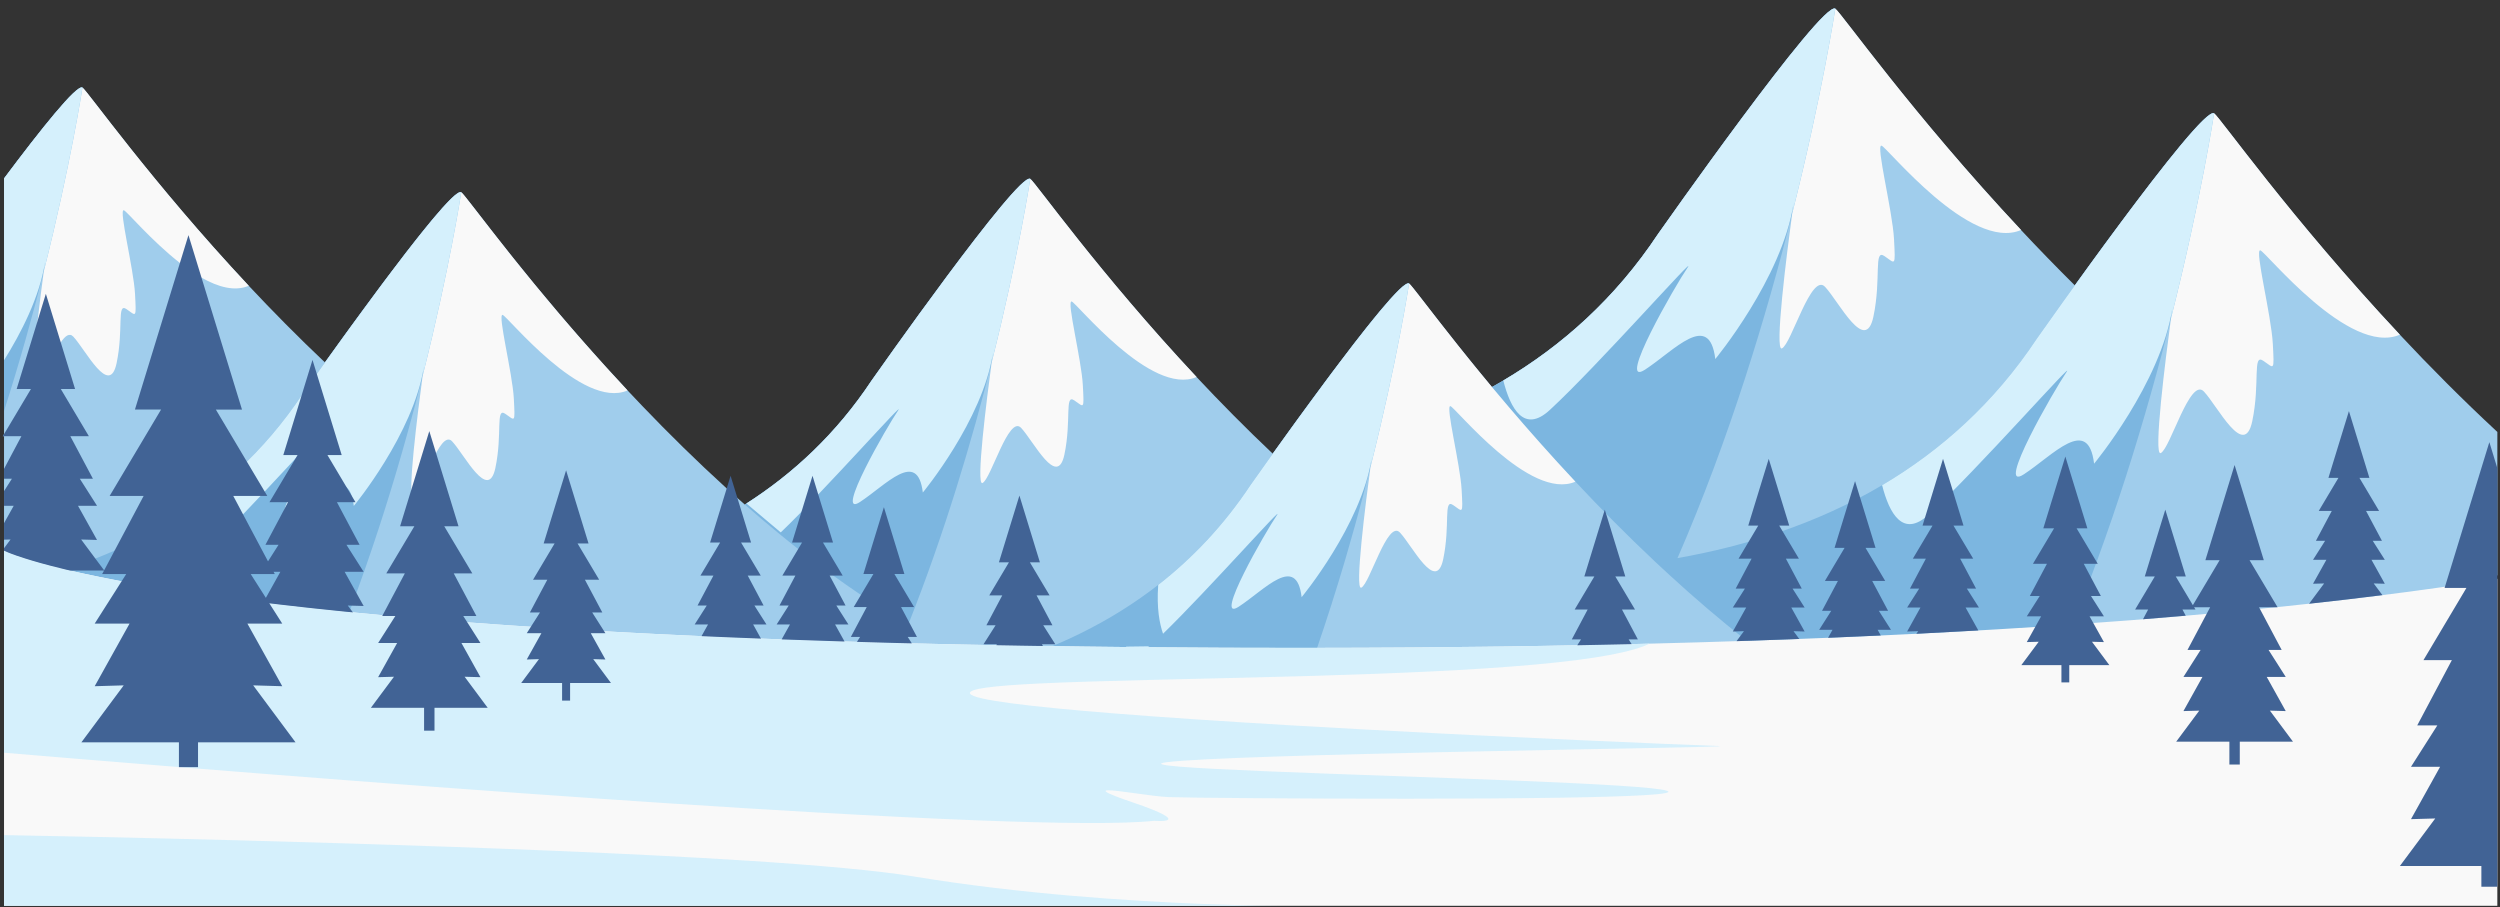 <svg xmlns="http://www.w3.org/2000/svg" xmlns:xlink="http://www.w3.org/1999/xlink" width="576" zoomAndPan="magnify" viewBox="0 0 432 156.75" height="209" preserveAspectRatio="xMidYMid meet" version="1.0"><rect x="0" y="0" width="432" height="156.75" fill="#333333" stroke="none"/><defs><clipPath id="e1b8f99e73"><path d="M 0.344 1 L 431.656 1 L 431.656 138 L 0.344 138 Z M 0.344 1 " clip-rule="nonzero"/></clipPath><clipPath id="3c1ac8cbb6"><path d="M 0.344 1 L 383 1 L 383 120 L 0.344 120 Z M 0.344 1 " clip-rule="nonzero"/></clipPath><clipPath id="b89398ebe0"><path d="M 0.344 1 L 431.656 1 L 431.656 156.5 L 0.344 156.5 Z M 0.344 1 " clip-rule="nonzero"/></clipPath><clipPath id="9323d46e6d"><path d="M 0.344 1 L 383 1 L 383 156.5 L 0.344 156.5 Z M 0.344 1 " clip-rule="nonzero"/></clipPath><clipPath id="643ace845c"><path d="M 0.344 40 L 431.656 40 L 431.656 154 L 0.344 154 Z M 0.344 40 " clip-rule="nonzero"/></clipPath></defs><g clip-path="url(#e1b8f99e73)"><path fill="#a0cdec" d="M 431.543 74.641 L 431.543 99.422 L 277.312 137.68 L 40.207 128.27 C 40.207 128.27 0.695 95.582 0.695 95.16 L 0.695 75.371 L 0.488 75.371 L 0.695 75.023 L 0.695 30.836 C 7 22.406 13.281 14.516 14.254 15.137 C 15.09 15.68 26.125 31.379 42.984 49.379 C 47.055 53.719 51.465 58.199 56.148 62.625 C 63.328 52.598 78.172 32.234 79.715 33.227 C 80.418 33.684 88.289 44.797 100.762 58.988 C 103.156 61.719 105.723 64.562 108.441 67.465 C 109.273 68.352 110.117 69.246 110.984 70.145 C 115.492 74.859 120.383 79.68 125.57 84.398 C 126.184 84.949 126.801 85.504 127.422 86.055 C 127.844 86.434 128.27 86.809 128.699 87.184 C 136.926 81.973 144.484 75 150.629 65.73 C 150.629 65.73 175.996 29.594 178.035 30.91 C 178.875 31.453 189.906 47.148 206.766 65.148 C 210.836 69.492 215.246 73.969 219.934 78.398 C 227.105 68.367 241.953 48.004 243.496 48.992 C 244.062 49.359 249.281 56.641 257.805 66.879 C 258.465 66.512 259.117 66.141 259.77 65.754 C 269.84 59.797 279.109 51.598 286.531 40.398 C 286.531 40.398 314.867 0.039 317.148 1.504 C 318.086 2.105 330.402 19.645 349.234 39.746 C 352.18 42.891 355.285 46.098 358.527 49.309 C 359.352 48.176 360.211 46.977 361.121 45.73 C 361.434 45.301 361.75 44.867 362.074 44.422 C 362.844 43.367 363.637 42.285 364.441 41.195 C 364.57 41.02 364.699 40.844 364.832 40.668 C 365.57 39.664 366.32 38.652 367.074 37.645 C 367.262 37.391 367.453 37.137 367.637 36.887 C 368.977 35.105 370.305 33.348 371.594 31.672 C 372.379 30.656 373.145 29.668 373.887 28.73 C 374.133 28.418 374.379 28.105 374.621 27.805 C 374.824 27.551 375.023 27.301 375.223 27.055 C 377.148 24.656 378.859 22.652 380.152 21.324 C 380.199 21.27 380.25 21.223 380.297 21.176 C 380.742 20.727 381.133 20.359 381.469 20.086 C 381.551 20.023 381.633 19.961 381.703 19.906 C 381.773 19.859 381.84 19.816 381.898 19.777 C 381.934 19.75 381.973 19.73 382.004 19.711 C 382.055 19.688 382.098 19.66 382.141 19.645 C 382.176 19.621 382.207 19.609 382.242 19.602 C 382.262 19.586 382.285 19.578 382.305 19.578 C 382.328 19.566 382.355 19.562 382.379 19.559 C 382.469 19.539 382.547 19.547 382.605 19.586 C 383.543 20.195 395.863 37.73 414.695 57.836 C 419.855 63.344 425.504 69.039 431.543 74.641 Z M 431.543 74.641 " fill-opacity="1" fill-rule="nonzero"/></g><g clip-path="url(#3c1ac8cbb6)"><path fill="#7cb6e0" d="M 144.004 99.469 C 141.953 97.977 139.926 96.441 137.93 94.871 C 136.828 94.008 135.738 93.133 134.66 92.242 C 132.637 90.586 130.648 88.898 128.703 87.184 C 136.93 81.977 144.484 75 150.629 65.727 C 150.629 65.727 175.996 29.594 178.035 30.91 C 178.035 30.91 176.031 44.094 171.355 62.66 C 168.004 75.961 163.273 92.016 156.934 107.949 L 156.93 107.949 C 156.594 107.758 156.258 107.559 155.922 107.355 C 155.785 107.273 155.641 107.191 155.504 107.105 C 153.086 105.656 150.699 104.117 148.34 102.512 C 146.883 101.527 145.438 100.508 144.004 99.469 Z M 0.695 30.836 L 0.695 71.027 C 3.438 62.465 5.711 54.258 7.566 46.898 C 12.246 28.332 14.254 15.141 14.254 15.141 C 13.281 14.516 7 22.41 0.695 30.836 Z M 351.988 58.484 C 344.566 69.688 335.301 77.887 325.23 83.844 C 313.961 90.508 301.691 94.352 289.871 96.441 C 298.852 75.828 305.312 54.305 309.68 36.973 C 314.906 16.238 317.145 1.504 317.145 1.504 C 314.871 0.039 286.535 40.398 286.535 40.398 C 279.105 51.602 269.84 59.805 259.773 65.754 C 259.121 66.137 258.465 66.516 257.809 66.879 C 261.898 71.797 266.754 77.391 272.23 83.23 C 276.477 87.766 281.09 92.445 286.008 97.066 C 286.848 97.855 287.695 98.645 288.551 99.422 C 292.785 103.305 297.227 107.113 301.828 110.734 L 301.832 110.734 C 303.523 112.059 305.23 113.359 306.965 114.633 C 323.09 113.66 340.105 112.629 356.574 111.637 C 364.91 91.918 370.973 71.586 375.141 55.062 C 380.367 34.324 382.605 19.59 382.605 19.59 C 380.332 18.125 351.988 58.484 351.988 58.484 Z M 219.934 78.398 C 219.75 78.652 219.57 78.898 219.398 79.141 C 217.375 81.973 216.086 83.812 216.086 83.812 C 209.441 93.848 201.145 101.188 192.129 106.516 C 189.793 107.898 187.406 109.145 184.988 110.27 C 183.949 110.75 182.902 111.211 181.852 111.648 L 181.848 111.648 C 179.961 112.438 178.062 113.156 176.152 113.805 C 174.609 114.332 173.07 114.816 171.527 115.258 C 170.918 115.43 170.316 115.598 169.715 115.758 C 168.301 116.137 166.883 116.48 165.473 116.797 C 162.484 117.469 159.512 117.996 156.578 118.422 C 155.727 118.539 154.879 118.652 154.035 118.754 C 153.438 118.828 152.852 118.898 152.266 118.961 C 150.277 119.172 148.32 119.34 146.395 119.461 C 144.133 119.609 141.918 119.691 139.77 119.73 C 174.852 119.848 216.34 119.75 224.918 119.453 C 225.246 118.574 225.566 117.699 225.883 116.816 C 226.473 115.191 227.043 113.562 227.594 111.949 L 227.598 111.949 C 229.309 106.965 230.863 102.059 232.273 97.316 C 232.43 96.777 232.59 96.242 232.746 95.703 C 233.227 94.066 233.688 92.453 234.129 90.855 C 235.105 87.355 235.996 83.969 236.809 80.75 C 237.301 78.805 237.762 76.914 238.195 75.098 C 241.891 59.562 243.496 48.992 243.496 48.992 C 241.957 48.004 227.109 68.367 219.934 78.398 Z M 56.148 62.625 C 55.637 63.344 55.164 64.008 54.738 64.605 C 53.23 66.727 52.305 68.047 52.305 68.047 C 52.242 68.141 52.18 68.234 52.113 68.324 C 49.238 72.617 46.066 76.418 42.664 79.773 C 38.227 84.145 33.398 87.762 28.344 90.75 C 25.559 92.395 22.707 93.852 19.816 95.133 C 18.711 95.621 17.598 96.086 16.48 96.523 C 14.762 97.207 13.031 97.828 11.297 98.398 C 11.297 98.398 33.426 106.301 57.738 112.426 C 58.07 111.621 58.395 110.812 58.715 110 C 59.277 108.59 59.824 107.176 60.363 105.758 C 60.426 105.586 60.488 105.418 60.555 105.246 C 60.629 105.047 60.707 104.852 60.773 104.652 C 61.055 103.922 61.32 103.195 61.586 102.465 C 61.727 102.094 61.859 101.719 61.992 101.348 C 65.273 92.285 68.047 83.348 70.344 75.086 C 71.324 71.586 72.215 68.207 73.027 64.984 C 77.707 46.418 79.715 33.227 79.715 33.227 C 78.176 32.234 63.332 52.598 56.148 62.625 Z M 56.148 62.625 " fill-opacity="1" fill-rule="nonzero"/></g><g clip-path="url(#b89398ebe0)"><path fill="#f9f9f9" d="M 309.68 36.973 C 314.906 16.238 317.145 1.504 317.145 1.504 C 318.082 2.109 330.406 19.645 349.238 39.746 C 340.457 43.523 326.02 25.332 325.117 25.168 C 324.105 24.988 327.016 36.363 327.285 41.312 C 327.547 46.266 327.523 45.531 325.625 44.246 C 323.727 42.969 325.117 48.102 323.727 54.703 C 322.332 61.312 317.781 52.137 315.375 49.57 C 312.973 47 309.555 59.477 307.91 60.207 C 306.598 60.793 308.758 43.82 309.68 36.973 Z M 169.77 83.469 C 171.242 82.809 174.297 71.641 176.453 73.941 C 178.605 76.238 182.684 84.449 183.93 78.543 C 185.172 72.629 183.93 68.027 185.629 69.18 C 187.324 70.324 187.352 70.988 187.113 66.551 C 186.875 62.117 184.27 51.93 185.176 52.094 C 185.984 52.246 198.902 68.527 206.77 65.148 C 189.906 47.148 178.875 31.453 178.035 30.91 C 178.035 30.91 176.031 44.098 171.355 62.664 C 170.527 68.793 168.594 83.988 169.77 83.469 Z M 5.984 67.695 C 7.004 67.246 8.785 61.742 10.5 59.168 C 11.258 58.031 12.008 57.469 12.668 58.172 C 14.82 60.469 18.898 68.684 20.145 62.77 C 21.391 56.855 20.145 52.262 21.844 53.406 C 23.543 54.555 23.566 55.215 23.332 50.785 C 23.086 46.348 20.484 36.164 21.391 36.328 C 21.84 36.41 26.074 41.531 31.094 45.441 C 32.305 46.387 33.562 47.262 34.824 47.977 C 37.688 49.605 40.574 50.414 42.984 49.383 C 26.125 31.379 15.09 15.68 14.254 15.137 C 14.254 15.137 12.246 28.328 7.566 46.895 C 7.281 49.012 6.867 52.203 6.492 55.453 C 5.777 61.633 5.215 68.039 5.984 67.695 Z M 373.371 78.293 C 375.016 77.562 378.434 65.086 380.836 67.656 C 383.238 70.219 387.793 79.398 389.188 72.793 C 390.578 66.191 389.188 61.051 391.086 62.336 C 392.984 63.617 393.008 64.355 392.742 59.402 C 392.477 54.449 389.566 43.07 390.578 43.258 C 391.48 43.418 405.91 61.605 414.695 57.836 C 395.863 37.73 383.543 20.195 382.605 19.59 C 382.605 19.59 380.367 34.324 375.141 55.062 C 374.215 61.902 372.059 78.875 373.371 78.293 Z M 235.227 101.551 C 236.699 100.895 239.758 89.73 241.914 92.027 C 244.062 94.324 248.137 102.535 249.387 96.625 C 250.629 90.711 249.387 86.117 251.086 87.266 C 252.785 88.41 252.812 89.07 252.57 84.637 C 252.328 80.203 249.727 70.016 250.629 70.18 C 251.438 70.328 264.363 86.617 272.227 83.234 C 255.367 65.234 244.332 49.535 243.496 48.996 C 243.496 48.996 241.492 62.184 236.812 80.75 C 235.984 86.879 234.055 102.078 235.227 101.551 Z M 71.445 85.785 C 72.918 85.129 75.977 73.965 78.125 76.262 C 80.277 78.559 84.355 86.77 85.602 80.855 C 86.848 74.945 85.602 70.348 87.305 71.5 C 89.004 72.645 89.023 73.305 88.789 68.871 C 88.547 64.438 85.945 54.25 86.848 54.414 C 87.656 54.562 100.582 70.844 108.441 67.469 C 91.582 49.465 80.547 33.77 79.711 33.227 C 79.711 33.227 77.703 46.418 73.027 64.984 C 72.203 71.113 70.27 86.309 71.445 85.785 Z M 422.492 101.391 C 406.586 103.668 385.516 106.016 358.121 107.914 C 341.711 109.051 323.035 110.027 301.832 110.734 L 301.828 110.734 C 296.406 110.918 290.816 111.082 285.062 111.223 L 285.059 111.223 C 284.324 111.242 283.59 111.262 282.852 111.281 C 277.629 111.406 272.266 111.512 266.762 111.609 C 265.496 111.629 264.219 111.645 262.938 111.668 C 261.922 111.688 260.898 111.699 259.871 111.715 C 259.609 111.715 259.344 111.719 259.078 111.727 C 258.07 111.738 257.059 111.75 256.039 111.762 C 252.477 111.805 248.859 111.84 245.184 111.871 C 244.254 111.879 243.32 111.883 242.383 111.891 C 240.535 111.906 238.672 111.914 236.797 111.922 C 236.176 111.926 235.547 111.93 234.918 111.93 C 234.918 111.93 234.918 111.93 234.914 111.93 C 234.066 111.938 233.215 111.938 232.359 111.938 C 230.781 111.945 229.195 111.949 227.598 111.949 L 227.594 111.949 C 226.449 111.953 225.297 111.953 224.141 111.953 C 220.789 111.953 217.484 111.949 214.23 111.938 C 213.164 111.938 212.102 111.93 211.047 111.926 C 206.73 111.91 202.508 111.879 198.363 111.844 C 197.121 111.836 195.879 111.824 194.656 111.809 C 192.18 111.785 189.742 111.758 187.332 111.727 C 187.328 111.727 187.328 111.727 187.328 111.727 C 185.48 111.707 183.656 111.68 181.852 111.652 C 181.848 111.656 181.844 111.652 181.844 111.652 C 180.934 111.641 180.035 111.625 179.141 111.613 C 178.527 111.602 177.914 111.59 177.305 111.582 C 177.02 111.578 176.742 111.57 176.457 111.566 C 176.215 111.566 175.973 111.559 175.734 111.555 C 174.465 111.535 173.207 111.512 171.961 111.484 C 170.102 111.453 168.266 111.418 166.445 111.379 C 165.863 111.367 165.289 111.352 164.715 111.34 C 164.141 111.328 163.574 111.312 163.008 111.301 L 163.004 111.301 C 160.777 111.254 158.578 111.199 156.41 111.145 C 156.152 111.137 155.898 111.129 155.645 111.125 C 155.328 111.117 155.012 111.105 154.699 111.098 C 152.262 111.035 149.863 110.965 147.5 110.898 C 146.98 110.879 146.461 110.867 145.941 110.848 C 142.227 110.738 138.605 110.613 135.07 110.488 C 133.871 110.441 132.68 110.398 131.5 110.348 C 131.414 110.348 131.328 110.344 131.242 110.34 C 130.453 110.309 129.664 110.281 128.883 110.246 C 128.227 110.227 127.582 110.195 126.938 110.168 C 126.102 110.133 125.27 110.102 124.445 110.066 C 123.621 110.031 122.801 109.992 121.988 109.957 C 121.734 109.949 121.477 109.938 121.223 109.926 C 120.477 109.895 119.738 109.859 119.004 109.824 C 117.617 109.758 116.25 109.695 114.898 109.629 C 114.426 109.609 113.949 109.582 113.48 109.562 C 112.535 109.516 111.598 109.465 110.672 109.418 C 110.211 109.398 109.75 109.371 109.289 109.344 C 108.367 109.297 107.457 109.25 106.551 109.199 C 105.648 109.152 104.754 109.102 103.863 109.051 C 102.805 108.996 101.754 108.934 100.719 108.871 C 99.941 108.824 99.172 108.781 98.406 108.734 C 97.309 108.664 96.223 108.602 95.145 108.531 C 90.094 108.215 85.297 107.879 80.75 107.539 C 80.008 107.477 79.266 107.422 78.535 107.367 C 76.039 107.168 73.617 106.969 71.273 106.766 C 70.949 106.742 70.625 106.711 70.309 106.684 C 69.625 106.625 68.949 106.566 68.277 106.504 C 68.051 106.488 67.82 106.465 67.598 106.445 C 67.098 106.402 66.602 106.355 66.117 106.312 C 64.359 106.148 62.648 105.988 60.98 105.82 C 60.773 105.805 60.566 105.781 60.359 105.758 C 60.152 105.738 59.949 105.723 59.75 105.699 C 59.023 105.629 58.301 105.555 57.594 105.48 C 56.441 105.363 55.309 105.242 54.195 105.125 C 53.598 105.059 53.008 104.996 52.422 104.93 C 51.25 104.801 50.105 104.672 48.984 104.535 C 48.703 104.508 48.426 104.473 48.148 104.438 C 47.914 104.414 47.684 104.387 47.453 104.355 C 47.16 104.32 46.867 104.285 46.574 104.254 C 46.562 104.254 46.547 104.25 46.535 104.25 C 46.18 104.207 45.832 104.164 45.484 104.121 C 45.133 104.078 44.777 104.031 44.426 103.992 C 44.078 103.945 43.73 103.906 43.387 103.863 C 42.328 103.73 41.289 103.594 40.273 103.457 C 39.922 103.414 39.574 103.367 39.227 103.32 C 36.895 103.004 34.695 102.691 32.621 102.379 C 32.289 102.332 31.961 102.281 31.641 102.234 C 31.406 102.195 31.172 102.16 30.938 102.125 C 30.707 102.09 30.473 102.051 30.246 102.02 C 30.191 102.004 30.137 102 30.086 101.992 C 29.676 101.93 29.266 101.863 28.863 101.797 C 26.859 101.477 24.988 101.16 23.238 100.848 C 22.891 100.785 22.539 100.723 22.199 100.66 C 21.801 100.59 21.406 100.516 21.02 100.441 C 21.004 100.438 20.992 100.438 20.98 100.434 C 20.723 100.387 20.473 100.34 20.219 100.293 C 18.137 99.895 16.254 99.512 14.559 99.141 C 14.297 99.086 14.043 99.027 13.789 98.973 C 13.539 98.918 13.297 98.859 13.059 98.809 C 12.734 98.734 12.422 98.664 12.113 98.59 C 11.836 98.527 11.562 98.461 11.293 98.402 L 11.289 98.402 C 11.125 98.359 10.969 98.316 10.805 98.281 C 8.027 97.609 5.934 97.008 4.391 96.52 C 4.309 96.496 4.227 96.473 4.145 96.441 C 3.199 96.145 2.477 95.887 1.941 95.684 C 1.867 95.652 1.797 95.625 1.734 95.602 C 1.641 95.566 1.555 95.531 1.473 95.496 C 1.43 95.48 1.387 95.461 1.344 95.445 C 0.891 95.262 0.695 95.16 0.695 95.16 L 0.695 156.523 L 431.539 156.523 L 431.539 100.016 C 428.73 100.469 425.719 100.926 422.492 101.391 Z M 422.492 101.391 " fill-opacity="1" fill-rule="nonzero"/></g><g clip-path="url(#9323d46e6d)"><path fill="#d5f0fc" d="M 317.145 1.504 C 317.145 1.504 314.906 16.234 309.68 36.973 C 309.773 36.258 309.855 35.652 309.922 35.195 C 307.922 48.121 296.402 62.043 296.402 62.043 C 295.387 53.605 289.316 60.578 284.258 63.879 C 279.191 67.18 289.57 49.199 291.594 46.266 C 293.613 43.328 276.156 63.141 267.805 70.844 C 263.383 74.934 261.016 70.664 259.77 65.754 C 269.84 59.801 279.105 51.602 286.531 40.395 C 286.535 40.398 314.871 0.039 317.145 1.504 Z M 178.035 30.91 C 175.996 29.594 150.629 65.73 150.629 65.73 C 144.559 74.895 137.109 81.809 128.988 87.004 L 134.914 92 C 142.699 84.551 156.887 68.473 155.156 70.988 C 153.344 73.609 144.059 89.707 148.59 86.754 C 153.121 83.793 158.555 77.555 159.465 85.109 C 159.465 85.109 169.781 72.645 171.566 61.074 C 171.512 61.484 171.438 62.023 171.355 62.664 C 176.031 44.094 178.035 30.91 178.035 30.91 Z M 7.566 46.895 C 12.25 28.328 14.254 15.137 14.254 15.137 C 13.281 14.516 7 22.406 0.695 30.836 L 0.695 62.25 C 3.598 57.629 6.848 51.344 7.781 45.301 C 7.727 45.715 7.652 46.254 7.566 46.895 Z M 382.605 19.59 C 380.332 18.125 351.988 58.484 351.988 58.484 C 344.566 69.688 335.301 77.887 325.23 83.844 C 326.477 88.754 328.84 93.016 333.266 88.934 C 341.617 81.23 359.078 61.418 357.051 64.355 C 355.027 67.289 344.648 85.27 349.715 81.965 C 354.773 78.668 360.848 71.695 361.859 80.125 C 361.859 80.125 373.383 66.211 375.379 53.281 C 375.312 53.742 375.238 54.344 375.141 55.062 C 380.367 34.324 382.605 19.59 382.605 19.59 Z M 35.535 95.312 C 43.016 88.41 58.645 70.672 56.832 73.305 C 55.023 75.93 45.73 92.031 50.262 89.07 C 54.793 86.117 60.227 79.871 61.137 87.426 C 61.137 87.426 71.453 74.965 73.242 63.391 C 73.184 63.809 73.113 64.34 73.027 64.984 C 77.703 46.418 79.711 33.227 79.711 33.227 C 77.672 31.918 52.305 68.051 52.305 68.051 C 45.656 78.078 37.355 85.422 28.344 90.754 C 29.457 95.148 31.574 98.969 35.535 95.312 Z M 157.875 151.449 C 151.656 150.422 141.43 149.516 129.078 148.723 C 109.07 147.441 83.484 146.465 60.309 145.754 L 60.305 145.754 C 53.672 145.551 47.238 145.367 41.188 145.207 C 21.418 144.688 5.746 144.395 0.695 144.305 L 0.695 156.523 L 221.246 156.523 C 220.938 156.523 215.816 156.516 207.883 156.203 C 195.52 155.719 176.336 154.5 157.875 151.449 Z M 220.617 89.07 C 218.805 91.699 209.516 107.797 214.047 104.84 C 218.578 101.883 224.016 95.641 224.922 103.191 C 224.922 103.191 235.242 90.73 237.027 79.16 C 236.969 79.574 236.898 80.109 236.809 80.75 C 241.492 62.184 243.496 48.996 243.496 48.996 C 241.457 47.684 216.086 83.816 216.086 83.816 C 211.465 90.789 206.043 96.465 200.141 101.07 C 199.836 105.098 200.391 107.836 200.973 109.512 C 208.867 101.832 222.301 86.625 220.617 89.07 Z M 288.094 136.664 C 286.52 136.047 276.031 135.473 262.828 134.93 L 262.82 134.93 C 248.934 134.359 232.051 133.82 219.383 133.297 C 219.07 133.281 218.77 133.273 218.469 133.258 L 218.465 133.258 C 205.863 132.734 197.758 132.223 201.617 131.711 C 204.293 131.359 211.34 131.031 220.473 130.73 C 225.137 130.574 230.344 130.426 235.785 130.289 C 235.789 130.289 235.789 130.289 235.793 130.289 C 240.062 130.18 244.48 130.078 248.895 129.98 L 248.906 129.98 C 250.246 129.953 251.586 129.922 252.918 129.895 C 259.629 129.75 266.234 129.621 272.211 129.508 C 276.035 129.434 279.602 129.363 282.777 129.305 L 282.789 129.305 C 292.781 129.105 298.898 128.973 296.914 128.91 C 295.914 128.883 292.508 128.75 287.414 128.531 C 283.559 128.371 278.734 128.164 273.25 127.91 C 267.66 127.656 261.383 127.367 254.746 127.039 L 254.742 127.039 C 252.539 126.926 250.301 126.812 248.035 126.699 L 248.031 126.699 C 240.086 126.293 231.805 125.844 223.707 125.375 L 223.703 125.375 C 223.359 125.355 223.016 125.332 222.676 125.316 C 211.625 124.66 200.957 123.961 192.004 123.238 C 178.031 122.113 168.23 120.949 167.629 119.867 C 167.152 119.016 171.785 118.492 179.465 118.113 C 184.723 117.859 191.402 117.668 198.855 117.488 L 198.859 117.488 C 207.203 117.277 216.516 117.086 225.883 116.816 C 229.789 116.707 233.695 116.582 237.555 116.441 L 237.559 116.441 C 250.867 115.945 263.477 115.227 272.645 114.035 L 272.648 114.035 C 276.602 113.52 279.91 112.922 282.363 112.211 C 283.43 111.906 284.332 111.574 285.059 111.223 C 284.324 111.242 283.59 111.258 282.852 111.281 C 277.629 111.406 272.266 111.512 266.762 111.605 C 265.496 111.629 264.223 111.645 262.938 111.668 C 261.922 111.68 260.898 111.695 259.871 111.715 C 259.609 111.715 259.344 111.719 259.074 111.723 C 258.07 111.738 257.059 111.75 256.039 111.762 C 252.477 111.805 248.859 111.84 245.184 111.871 C 244.254 111.879 243.32 111.883 242.383 111.891 C 240.535 111.902 238.676 111.914 236.797 111.922 C 236.176 111.926 235.547 111.93 234.918 111.93 C 234.918 111.93 234.918 111.93 234.914 111.93 C 234.066 111.934 233.215 111.938 232.355 111.938 C 230.781 111.945 229.195 111.949 227.598 111.949 L 227.594 111.949 C 226.453 111.953 225.297 111.953 224.141 111.953 C 220.789 111.953 217.484 111.949 214.23 111.934 C 213.164 111.934 212.102 111.93 211.047 111.926 C 206.73 111.906 202.508 111.879 198.363 111.844 L 198.352 111.844 C 198.43 111.793 198.504 111.734 198.586 111.68 L 194.57 111.734 C 194.594 111.762 194.621 111.789 194.645 111.809 C 193.668 111.801 192.695 111.789 191.734 111.777 C 191.699 111.777 191.668 111.777 191.633 111.777 C 190.188 111.762 188.758 111.746 187.332 111.727 C 187.328 111.727 187.328 111.727 187.328 111.727 C 185.48 111.707 183.656 111.68 181.852 111.648 C 181.848 111.652 181.84 111.648 181.84 111.648 C 180.934 111.641 180.035 111.625 179.141 111.609 C 178.523 111.602 177.914 111.59 177.305 111.582 C 177.02 111.574 176.738 111.57 176.457 111.566 C 176.215 111.562 175.973 111.559 175.734 111.555 C 174.465 111.531 173.207 111.512 171.961 111.484 C 170.102 111.449 168.262 111.418 166.445 111.379 C 165.863 111.363 165.289 111.352 164.715 111.34 C 164.141 111.324 163.574 111.312 163.008 111.301 L 163 111.301 C 160.777 111.254 158.578 111.195 156.41 111.145 C 156.152 111.137 155.898 111.125 155.645 111.125 C 155.324 111.113 155.012 111.105 154.699 111.098 C 152.258 111.035 149.863 110.965 147.5 110.895 C 146.98 110.879 146.457 110.867 145.938 110.848 C 142.227 110.734 138.602 110.613 135.07 110.484 C 133.871 110.438 132.68 110.395 131.5 110.348 C 131.414 110.348 131.328 110.344 131.242 110.34 C 130.449 110.309 129.664 110.281 128.879 110.246 C 128.227 110.223 127.578 110.191 126.934 110.168 C 126.102 110.133 125.27 110.098 124.445 110.062 C 123.621 110.031 122.801 109.996 121.988 109.957 C 121.734 109.945 121.477 109.938 121.223 109.922 C 120.477 109.891 119.738 109.859 119 109.824 C 117.617 109.758 116.246 109.695 114.898 109.629 C 114.426 109.609 113.949 109.582 113.477 109.562 C 112.535 109.512 111.598 109.465 110.672 109.418 C 110.207 109.398 109.75 109.371 109.289 109.344 C 108.367 109.297 107.453 109.25 106.551 109.199 C 105.648 109.152 104.754 109.098 103.863 109.051 C 102.805 108.992 101.754 108.93 100.719 108.871 C 99.941 108.824 99.172 108.781 98.406 108.734 C 97.309 108.664 96.223 108.598 95.145 108.531 C 90.094 108.211 85.297 107.875 80.75 107.535 C 80.008 107.477 79.266 107.422 78.535 107.363 C 76.039 107.168 73.617 106.969 71.27 106.766 C 70.949 106.742 70.625 106.711 70.309 106.684 C 69.625 106.625 68.949 106.562 68.277 106.504 C 68.047 106.484 67.82 106.465 67.598 106.441 C 67.098 106.398 66.602 106.352 66.117 106.309 C 64.359 106.148 62.648 105.988 60.98 105.82 C 60.773 105.801 60.566 105.781 60.359 105.758 C 60.152 105.738 59.953 105.719 59.75 105.699 C 59.023 105.625 58.305 105.551 57.594 105.48 C 56.441 105.363 55.309 105.242 54.195 105.121 C 53.598 105.059 53.008 104.992 52.422 104.93 C 51.254 104.797 50.109 104.668 48.984 104.535 C 48.703 104.504 48.426 104.473 48.148 104.438 C 47.918 104.41 47.684 104.387 47.453 104.355 C 47.16 104.32 46.867 104.285 46.574 104.25 C 46.559 104.25 46.547 104.246 46.535 104.246 C 46.184 104.203 45.832 104.16 45.484 104.117 C 45.133 104.074 44.781 104.031 44.426 103.988 C 44.078 103.945 43.73 103.902 43.387 103.859 C 42.328 103.727 41.289 103.594 40.277 103.457 C 39.922 103.414 39.574 103.367 39.227 103.32 C 36.895 103.004 34.695 102.688 32.621 102.379 C 32.289 102.332 31.965 102.281 31.641 102.23 C 31.41 102.195 31.172 102.16 30.941 102.125 C 30.707 102.09 30.477 102.051 30.246 102.016 C 30.191 102.004 30.141 102 30.086 101.992 C 29.676 101.926 29.266 101.863 28.867 101.797 C 26.859 101.477 24.988 101.16 23.238 100.848 C 22.891 100.785 22.543 100.719 22.203 100.66 C 21.801 100.586 21.406 100.516 21.02 100.441 C 21.008 100.438 20.992 100.438 20.98 100.434 C 20.723 100.383 20.473 100.336 20.219 100.289 C 18.137 99.895 16.258 99.512 14.562 99.141 C 14.297 99.086 14.043 99.027 13.793 98.973 C 13.539 98.918 13.297 98.859 13.059 98.809 C 12.738 98.73 12.422 98.664 12.113 98.59 C 11.836 98.527 11.562 98.461 11.297 98.398 L 11.289 98.398 C 11.125 98.355 10.969 98.316 10.805 98.281 C 8.027 97.605 5.934 97.008 4.391 96.52 C 4.309 96.496 4.227 96.469 4.145 96.441 C 3.199 96.141 2.477 95.883 1.941 95.68 C 1.867 95.652 1.801 95.625 1.734 95.598 C 1.641 95.566 1.555 95.531 1.473 95.496 C 1.43 95.48 1.387 95.461 1.344 95.445 C 0.891 95.258 0.695 95.16 0.695 95.16 L 0.695 130.07 C 7.562 130.648 18.133 131.523 30.918 132.551 C 30.926 132.555 30.941 132.555 30.949 132.555 C 36.211 132.977 41.848 133.426 47.758 133.887 C 56.426 134.562 65.68 135.273 75.191 135.98 L 75.195 135.98 C 85.066 136.711 95.207 137.438 105.258 138.125 C 108.91 138.375 112.547 138.617 116.156 138.855 C 124.703 139.418 133.086 139.934 141.062 140.391 C 151.023 140.957 160.355 141.43 168.605 141.746 L 168.609 141.746 C 182.973 142.305 194.051 142.418 199.461 141.832 C 199.461 141.832 206.992 142.477 195.59 138.602 C 194.449 138.215 193.551 137.891 192.867 137.629 C 188.844 136.078 192.176 136.527 196.129 137.074 L 196.133 137.074 C 198.207 137.359 200.461 137.672 201.906 137.738 C 203.035 137.793 209.004 137.871 217.32 137.93 C 232.152 138.039 254.449 138.09 270.082 137.836 C 270.09 137.836 270.09 137.836 270.09 137.836 L 270.094 137.836 C 281.746 137.645 289.695 137.289 288.094 136.664 Z M 288.094 136.664 " fill-opacity="1" fill-rule="nonzero"/></g><g clip-path="url(#643ace845c)"><path fill="#416395" d="M 132.445 107.906 L 130.141 107.906 L 131.496 110.352 C 131.41 110.352 131.328 110.344 131.242 110.34 C 130.453 110.312 129.664 110.281 128.883 110.246 C 128.227 110.227 127.582 110.195 126.938 110.168 C 126.102 110.137 125.273 110.102 124.445 110.066 C 123.621 110.031 122.801 109.992 121.988 109.957 C 121.734 109.949 121.477 109.938 121.223 109.926 L 122.348 107.906 L 120.039 107.906 L 122.125 104.637 L 120.535 104.637 L 123.277 99.469 L 121.031 99.469 L 124.434 93.754 L 122.703 93.754 L 126.246 82.215 L 129.785 93.754 L 128.059 93.754 L 131.461 99.469 L 129.211 99.469 L 131.953 104.637 L 130.363 104.637 Z M 144.52 104.637 L 146.113 104.637 L 143.367 99.469 L 145.621 99.469 L 142.215 93.754 L 143.945 93.754 L 140.402 82.215 L 136.867 93.754 L 138.59 93.754 L 135.188 99.469 L 137.438 99.469 L 134.695 104.637 L 136.289 104.637 L 134.203 107.906 L 136.508 107.906 L 135.07 110.488 C 138.602 110.613 142.227 110.738 145.938 110.852 L 144.301 107.906 L 146.605 107.906 Z M 155.703 104.898 L 157.953 104.898 L 154.551 99.184 L 156.277 99.184 L 152.738 87.641 L 149.199 99.184 L 150.926 99.184 L 147.523 104.898 L 149.773 104.898 L 147.027 110.062 L 148.621 110.062 L 148.078 110.914 C 150.25 110.98 152.457 111.039 154.699 111.102 C 155.016 111.109 155.328 111.117 155.645 111.125 C 155.898 111.129 156.152 111.137 156.414 111.145 C 156.793 111.156 157.176 111.164 157.566 111.172 L 156.855 110.062 L 158.449 110.062 Z M 180.273 108.051 L 181.863 108.051 L 179.121 102.887 L 181.371 102.887 L 177.965 97.172 L 179.695 97.172 L 176.156 85.633 L 172.613 97.172 L 174.344 97.172 L 170.941 102.887 L 173.191 102.887 L 170.445 108.051 L 172.035 108.051 L 169.949 111.328 L 172.258 111.328 L 172.168 111.492 C 173.348 111.516 174.531 111.535 175.734 111.555 C 175.973 111.559 176.215 111.566 176.457 111.57 C 176.738 111.574 177.02 111.578 177.305 111.582 C 177.914 111.59 178.523 111.602 179.141 111.613 C 179.496 111.617 179.859 111.625 180.219 111.629 L 180.051 111.328 L 182.359 111.328 Z M 280.277 105.328 L 282.527 105.328 L 279.125 99.613 L 280.852 99.613 L 277.312 88.07 L 273.773 99.613 L 275.504 99.613 L 272.102 105.328 L 274.348 105.328 L 271.605 110.492 L 273.195 110.492 L 272.551 111.504 C 275.734 111.441 278.867 111.375 281.949 111.305 L 281.434 110.492 L 283.023 110.492 Z M 309.754 101.707 L 311.344 101.707 L 308.602 96.539 L 310.852 96.539 L 307.449 90.824 L 309.176 90.824 L 305.637 79.285 L 302.098 90.824 L 303.824 90.824 L 300.422 96.539 L 302.672 96.539 L 299.93 101.707 L 301.52 101.707 L 299.434 104.98 L 301.742 104.98 L 299.434 109.125 L 301.355 109.066 L 300.07 110.793 C 300.66 110.773 301.246 110.754 301.828 110.734 L 301.836 110.734 C 304.914 110.633 307.945 110.523 310.918 110.414 L 309.918 109.066 L 311.84 109.125 L 309.535 104.98 L 311.84 104.98 Z M 324.668 105.551 L 326.262 105.551 L 323.516 100.391 L 325.766 100.391 L 322.363 94.672 L 324.094 94.672 L 320.551 83.137 L 317.012 94.672 L 318.742 94.672 L 315.34 100.391 L 317.59 100.391 L 314.844 105.551 L 316.438 105.551 L 314.348 108.832 L 316.656 108.832 L 315.887 110.211 C 318.984 110.086 322.02 109.949 325 109.812 L 324.453 108.828 L 326.758 108.828 Z M 339.871 101.707 L 341.461 101.707 L 338.719 96.539 L 340.969 96.539 L 337.562 90.824 L 339.293 90.824 L 335.754 79.285 L 332.215 90.824 L 333.941 90.824 L 330.539 96.539 L 332.789 96.539 L 330.043 101.707 L 331.637 101.707 L 329.551 104.98 L 331.855 104.98 L 329.551 109.125 L 331.473 109.066 L 331.137 109.516 C 334.805 109.336 338.375 109.141 341.855 108.941 L 339.652 104.98 L 341.957 104.98 Z M 410.008 93.453 L 411.602 93.453 L 408.855 88.293 L 411.109 88.293 L 407.707 82.574 L 409.43 82.574 L 405.895 71.035 L 402.355 82.574 L 404.082 82.574 L 400.676 88.293 L 402.93 88.293 L 400.188 93.453 L 401.777 93.453 L 399.691 96.73 L 402 96.73 L 399.691 100.871 L 401.609 100.82 L 399.004 104.328 C 403.496 103.84 407.715 103.34 411.68 102.84 L 410.176 100.82 L 412.094 100.871 L 409.789 96.73 L 412.094 96.73 Z M 62.84 98.812 L 59.555 98.812 L 62.84 104.715 L 60.098 104.637 L 60.98 105.82 C 60.773 105.801 60.566 105.781 60.363 105.758 C 60.156 105.738 59.953 105.719 59.75 105.699 C 59.023 105.625 58.305 105.551 57.594 105.477 C 56.441 105.363 55.309 105.242 54.195 105.121 C 53.598 105.059 53.008 104.992 52.422 104.926 C 51.254 104.797 50.109 104.668 48.984 104.535 C 48.707 104.504 48.426 104.469 48.152 104.438 C 47.918 104.41 47.688 104.383 47.453 104.355 C 47.16 104.32 46.867 104.285 46.574 104.25 C 46.562 104.25 46.551 104.246 46.535 104.246 L 48.773 107.758 L 42.75 107.758 L 48.773 118.578 L 43.75 118.43 L 51.066 128.27 L 34.219 128.27 L 34.219 132.555 L 30.918 132.555 L 30.918 128.27 L 14.066 128.27 L 21.379 118.43 L 16.363 118.578 L 22.387 107.758 L 16.363 107.758 L 21.809 99.199 L 17.652 99.199 L 17.98 98.586 L 12.113 98.586 C 11.84 98.523 11.566 98.461 11.297 98.398 L 11.293 98.398 C 11.129 98.355 10.969 98.316 10.809 98.277 C 8.031 97.605 5.938 97.008 4.391 96.516 C 4.312 96.492 4.23 96.469 4.148 96.438 C 3.203 96.141 2.477 95.883 1.945 95.68 C 1.871 95.648 1.801 95.625 1.738 95.598 C 1.645 95.562 1.559 95.527 1.477 95.496 C 1.434 95.477 1.391 95.461 1.348 95.441 C 0.895 95.258 0.695 95.156 0.695 95.156 L 0.695 94.734 L 1.82 93.223 L 0.695 93.254 L 0.695 90.402 L 2.371 87.398 L 0.695 87.398 L 0.695 84.863 L 2.055 82.73 L 0.695 82.73 L 0.695 81.02 L 3.699 75.371 L 0.488 75.371 L 0.695 75.023 L 5.344 67.223 L 2.879 67.223 L 6.492 55.453 L 6.492 55.438 L 7.926 50.773 L 10.5 59.168 L 12.973 67.223 L 10.508 67.223 L 15.355 75.371 L 12.148 75.371 L 16.059 82.73 L 13.793 82.73 L 16.766 87.398 L 13.477 87.398 L 16.766 93.305 L 14.023 93.227 L 16.48 96.523 L 17.996 98.555 L 24.82 85.699 L 18.945 85.699 L 27.832 70.773 L 23.316 70.773 L 32.566 40.629 L 41.816 70.777 L 37.301 70.777 L 46.191 85.703 L 40.312 85.703 L 46.312 97 L 48.129 94.145 L 45.863 94.145 L 49.773 86.781 L 46.562 86.781 L 51.418 78.637 L 48.953 78.637 L 54 62.191 L 59.047 78.637 L 56.582 78.637 L 61.43 86.781 L 58.223 86.781 L 62.137 94.145 L 59.867 94.145 Z M 48.445 98.812 L 47.277 98.812 L 47.484 99.199 L 43.324 99.199 L 45.941 103.309 Z M 430.16 76.402 L 422.492 101.387 L 422.426 101.594 L 426.199 101.594 L 418.773 114.07 L 423.684 114.07 L 417.695 125.352 L 421.168 125.352 L 416.617 132.504 L 421.648 132.504 L 420.145 135.215 L 416.617 141.551 L 420.809 141.43 L 414.695 149.648 L 428.781 149.648 L 428.781 153.227 L 431.539 153.227 L 431.539 80.902 Z M 104.617 113.961 L 102.09 109.422 L 104.617 109.422 L 102.332 105.832 L 104.078 105.832 L 101.07 100.176 L 103.535 100.176 L 99.805 93.914 L 101.699 93.914 L 97.82 81.27 L 93.941 93.914 L 95.836 93.914 L 92.109 100.176 L 94.574 100.176 L 91.566 105.832 L 93.309 105.832 L 91.023 109.422 L 93.551 109.422 L 91.023 113.961 L 93.129 113.898 L 90.062 118.023 L 97.129 118.023 L 97.129 121.062 L 98.512 121.062 L 98.512 118.023 L 105.578 118.023 L 102.512 113.898 Z M 83.023 117.016 L 79.738 111.113 L 83.023 111.113 L 80.051 106.445 L 82.32 106.445 L 78.406 99.082 L 81.617 99.082 L 76.766 90.938 L 79.23 90.938 L 74.184 74.492 L 69.137 90.938 L 71.602 90.938 L 66.75 99.082 L 69.957 99.082 L 66.047 106.445 L 68.316 106.445 L 65.34 111.113 L 68.625 111.113 L 65.34 117.016 L 68.078 116.941 L 64.09 122.305 L 73.281 122.305 L 73.281 126.258 L 75.082 126.258 L 75.082 122.305 L 84.273 122.305 L 80.285 116.941 Z M 394.977 122.875 L 391.691 116.973 L 394.977 116.973 L 392.004 112.305 L 394.273 112.305 L 390.363 104.941 L 393.57 104.941 L 388.719 96.797 L 391.184 96.797 L 386.137 80.352 L 381.09 96.797 L 383.555 96.797 L 378.926 104.57 L 375.973 99.613 L 377.703 99.613 L 374.164 88.07 L 370.621 99.613 L 372.352 99.613 L 368.949 105.328 L 371.199 105.328 L 370.309 107.008 C 372.832 106.805 375.293 106.602 377.695 106.395 L 377.129 105.328 L 379.379 105.328 L 379.148 104.941 L 381.91 104.941 L 378 112.305 L 380.27 112.305 L 377.297 116.973 L 380.582 116.973 L 377.297 122.875 L 380.035 122.797 L 376.043 128.164 L 385.238 128.164 L 385.238 132.117 L 387.035 132.117 L 387.035 128.164 L 396.23 128.164 L 392.238 122.797 Z M 363.559 110.953 L 361.078 106.504 L 363.559 106.504 L 361.316 102.984 L 363.027 102.984 L 360.078 97.43 L 362.496 97.43 L 358.836 91.293 L 360.695 91.293 L 356.891 78.891 L 353.086 91.293 L 354.945 91.293 L 351.289 97.43 L 353.707 97.43 L 350.758 102.984 L 352.469 102.984 L 350.227 106.504 L 352.703 106.504 L 350.227 110.953 L 352.289 110.895 L 349.281 114.938 L 356.215 114.938 L 356.215 117.922 L 357.57 117.922 L 357.57 114.938 L 364.5 114.938 L 361.492 110.895 Z M 363.559 110.953 " fill-opacity="1" fill-rule="nonzero"/></g></svg>